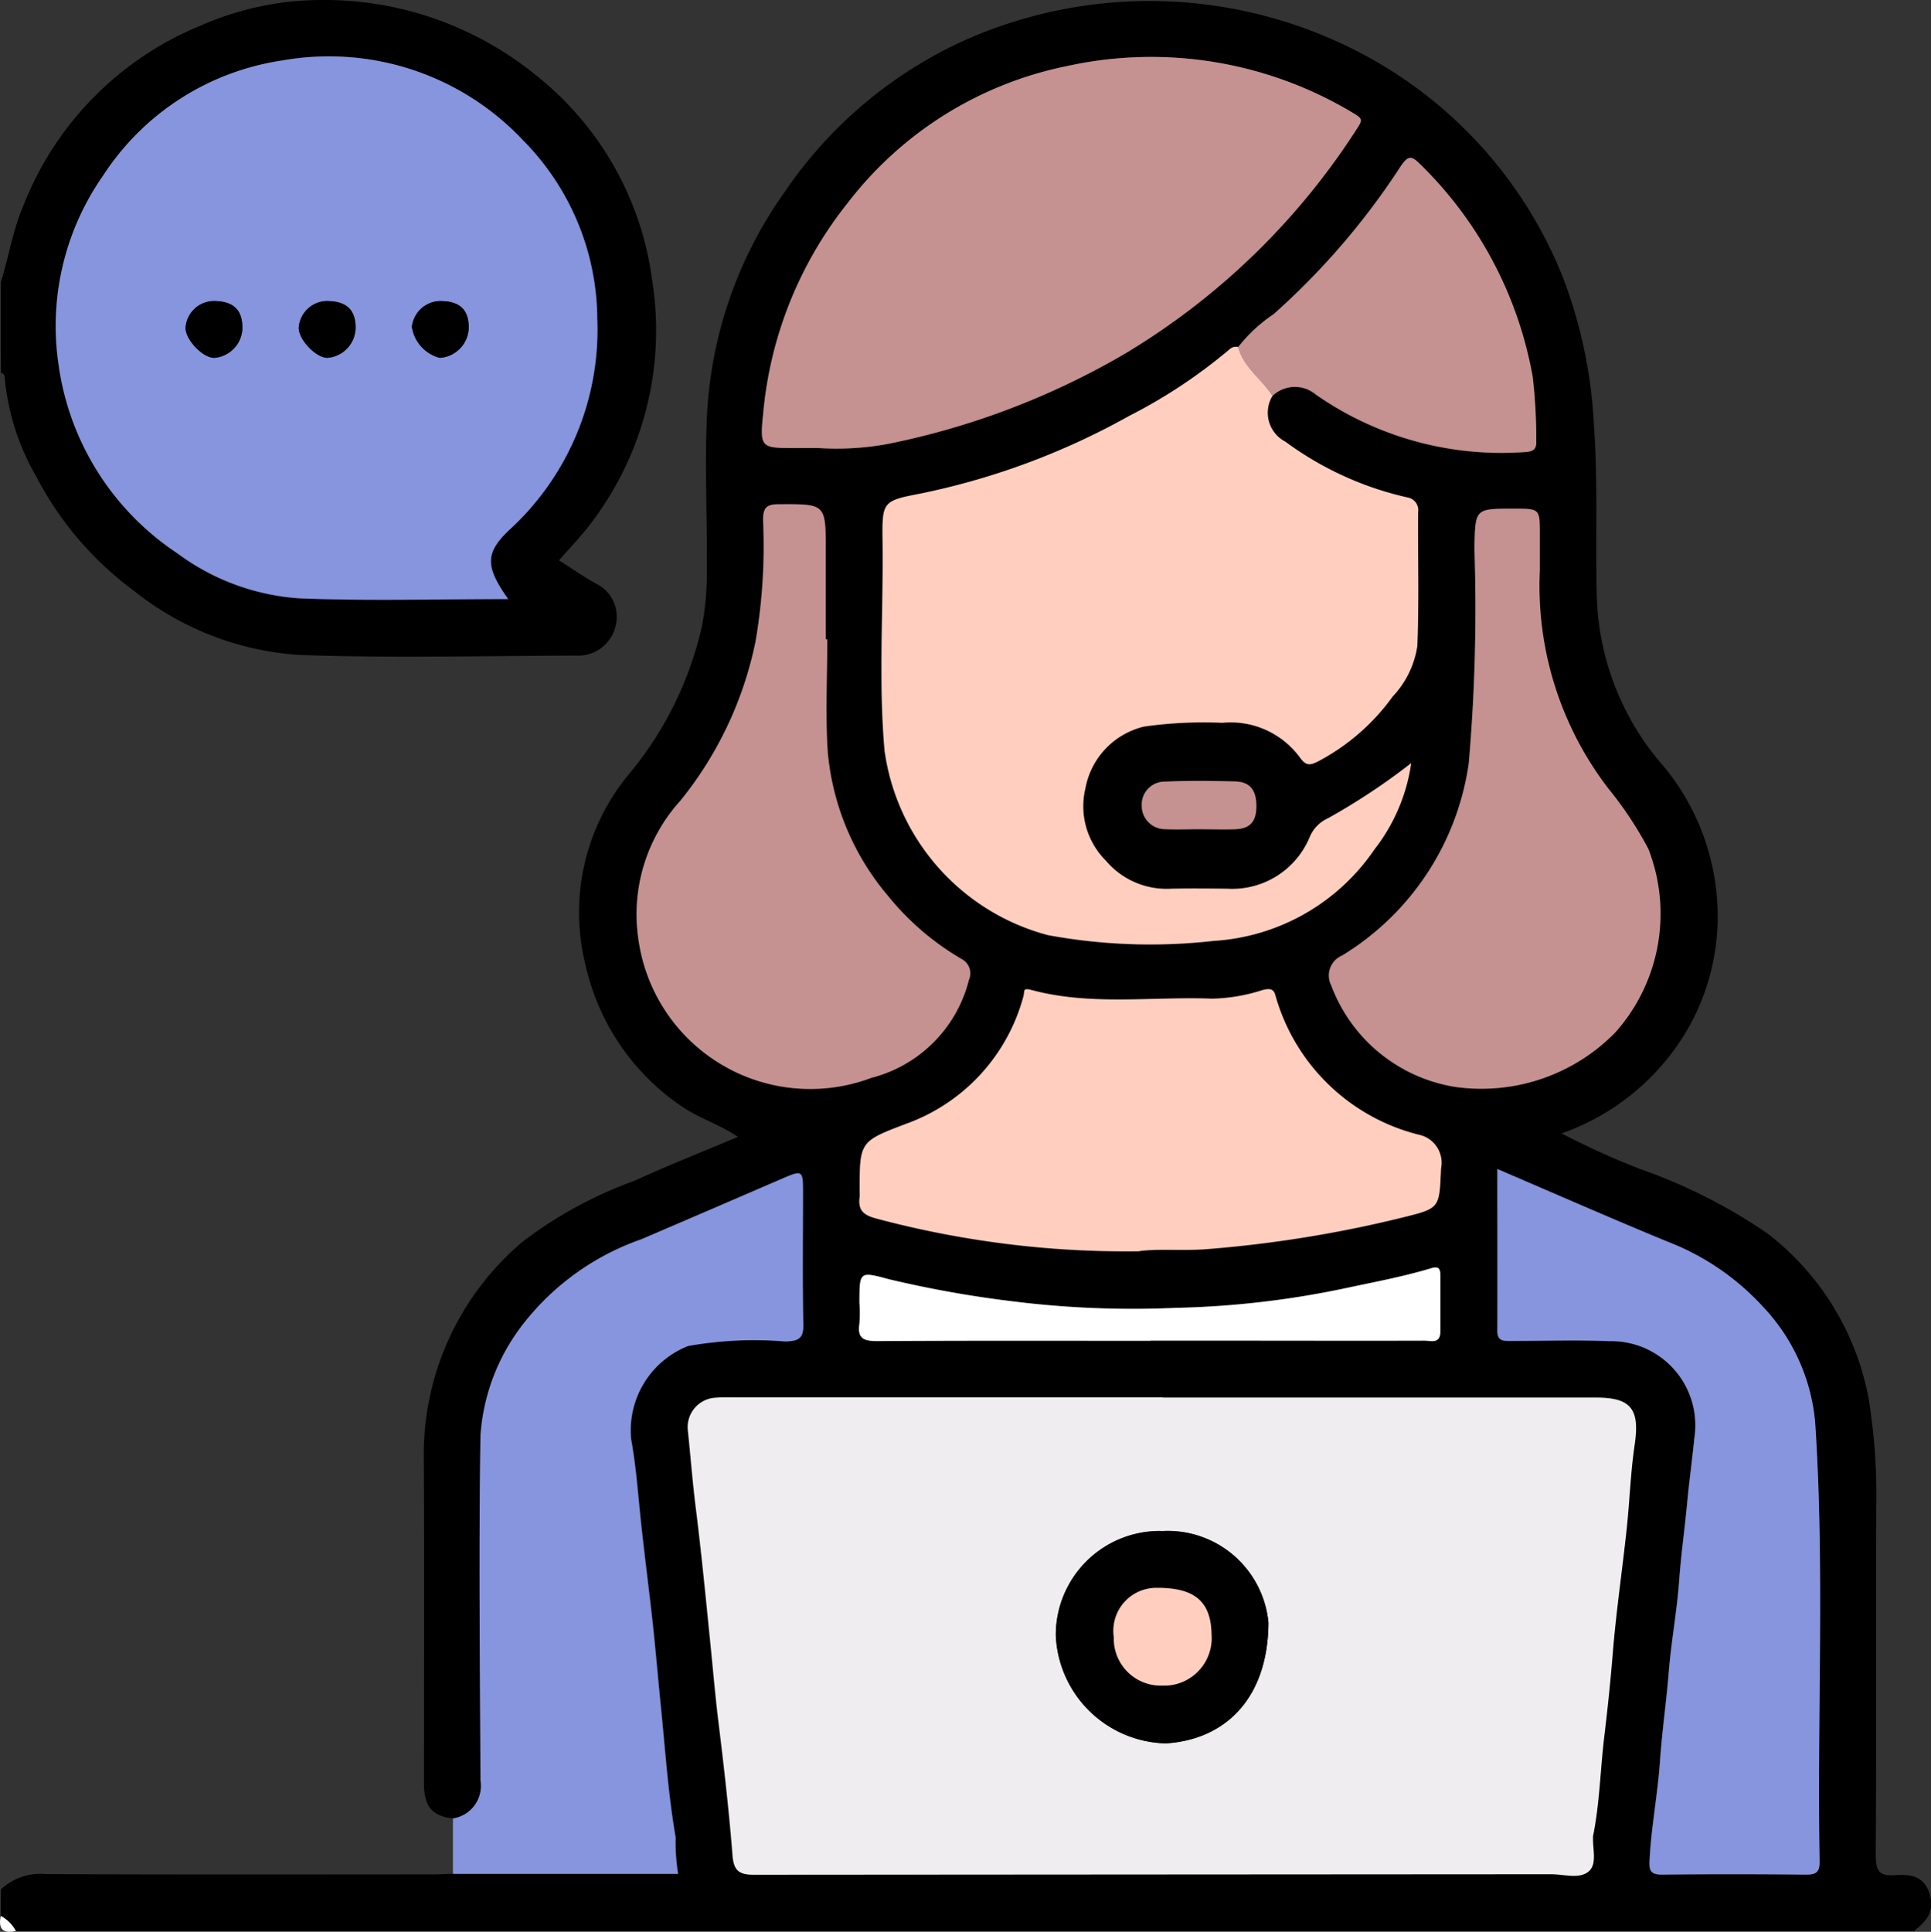 <svg id="Group_8349" data-name="Group 8349" xmlns="http://www.w3.org/2000/svg" xmlns:xlink="http://www.w3.org/1999/xlink" width="55.379" height="55.395" viewBox="0 0 55.379 55.395">
  <rect x="0" y="0" width="55.379" height="55.395" fill="#333333" stroke="none"/>
  <defs>
    <clipPath id="clip-path">
      <rect id="Rectangle_1311" data-name="Rectangle 1311" width="55.379" height="55.395" fill="none"/>
    </clipPath>
  </defs>
  <g id="Group_8348" data-name="Group 8348" clip-path="url(#clip-path)">
    <path id="Path_9109" data-name="Path 9109" d="M.154,54.339a1.663,1.663,0,0,1,1.3-.443c3.692.019,7.383.01,11.075.009.2,0,.4-.012.593-.019h6.461a5.759,5.759,0,0,1-.07-1.049c-.216-1.241-.3-2.5-.424-3.747-.079-.778-.143-1.557-.227-2.334-.1-.9-.211-1.793-.314-2.69-.1-.88-.153-1.77-.31-2.64a2.6,2.6,0,0,1,1.63-2.675,10.789,10.789,0,0,1,2.788-.131c.393-.007.53-.091.52-.509-.028-1.243-.01-2.487-.01-3.731,0-.685,0-.683-.666-.395q-1.987.858-3.975,1.711a7.369,7.369,0,0,0-3.334,2.365,5.846,5.846,0,0,0-1.274,3.256c-.056,3.3-.019,6.6,0,9.895a.945.945,0,0,1-.789,1.09c-.6-.067-.837-.343-.837-1,0-3.119.012-6.238-.005-9.357a7.973,7.973,0,0,1,2.839-6.186,11.975,11.975,0,0,1,3.206-1.744c.957-.44,1.94-.826,2.963-1.258-.53-.36-1.1-.529-1.6-.867a6.639,6.639,0,0,1-2.764-4.036,6.214,6.214,0,0,1,1.3-5.572,10.089,10.089,0,0,0,2.03-4.159,7.991,7.991,0,0,0,.143-1.59c.014-1.46-.06-2.922,0-4.379a12.082,12.082,0,0,1,2.237-6.5,12.45,12.45,0,0,1,5.2-4.362,13.043,13.043,0,0,1,11.485.476,12.461,12.461,0,0,1,5.636,6.358,13.681,13.681,0,0,1,.885,4.26c.117,1.6.036,3.2.079,4.792a7.715,7.715,0,0,0,1.771,4.78,6.745,6.745,0,0,1,1.687,4.854,6.469,6.469,0,0,1-1.5,3.785,6.787,6.787,0,0,1-2.967,2.061,22.829,22.829,0,0,0,2.251,1.019,15.575,15.575,0,0,1,3.659,1.852,7.772,7.772,0,0,1,2.894,4.719,17.288,17.288,0,0,1,.221,3.136c-.011,3.317.006,6.634-.015,9.951,0,.456.077.627.573.592.384-.027.8,0,.969.526s-.1.8-.449,1.08H.587A1.062,1.062,0,0,0,.154,55.1ZM35.643,10.111a.263.263,0,0,0-.245.059,15.035,15.035,0,0,1-2.892,1.919,20.788,20.788,0,0,1-6.011,2.23c-1.065.2-1.069.239-1.055,1.374.024,2-.121,4.005.058,6a6.381,6.381,0,0,0,4.685,5.281,16.173,16.173,0,0,0,4.751.165,6.02,6.02,0,0,0,4.615-2.627,5.2,5.2,0,0,0,1.051-2.47,18.569,18.569,0,0,1-2.382,1.579,1.017,1.017,0,0,0-.529.545,2.408,2.408,0,0,1-2.358,1.478c-.541,0-1.082-.011-1.622,0a2.28,2.28,0,0,1-1.87-.81,2.2,2.2,0,0,1-.584-2.063,2.24,2.24,0,0,1,1.684-1.778,12.147,12.147,0,0,1,2.244-.108,2.465,2.465,0,0,1,2.23,1c.173.233.279.223.5.115a6.183,6.183,0,0,0,2.155-1.867,2.693,2.693,0,0,0,.708-1.45c.052-1.278.012-2.559.023-3.839a.37.37,0,0,0-.309-.421,9.344,9.344,0,0,1-3.5-1.6.934.934,0,0,1-.369-1.312.933.933,0,0,1,1.249-.033,9.312,9.312,0,0,0,5.976,1.645c.252-.013.354-.072.337-.335a14.976,14.976,0,0,0-.1-1.819,11.282,11.282,0,0,0-3.238-6.112c-.239-.236-.335-.242-.544.064a20.9,20.9,0,0,1-3.653,4.25,4.315,4.315,0,0,0-1.012.941M33.476,40.233v-.005H21.2c-.18,0-.361-.006-.54.01a.843.843,0,0,0-.808.933c.077.738.134,1.48.226,2.215.163,1.3.289,2.6.42,3.9.076.757.141,1.518.234,2.271.156,1.262.3,2.524.4,3.791.033.429.166.57.607.569q11.437-.02,22.874-.015c.357,0,.783.141,1.054-.065s.13-.637.143-.973a.352.352,0,0,1,0-.054c.192-.938.207-1.895.321-2.841.1-.791.178-1.583.243-2.378.1-1.2.275-2.385.4-3.578.087-.81.112-1.628.231-2.432.149-1.01-.1-1.345-1.1-1.345H33.476M23.583,13a8.078,8.078,0,0,0,2.029-.12,22.116,22.116,0,0,0,6.761-2.572A20.279,20.279,0,0,0,39.066,3.82c.129-.2.146-.258-.072-.389a11.236,11.236,0,0,0-8.273-1.377,10.565,10.565,0,0,0-6.285,3.932,11.288,11.288,0,0,0-2.417,6.032c-.1.982-.058.987.915.987ZM43.071,33.677c0,1.587,0,3.116,0,4.645,0,.308.2.286.4.285.937,0,1.876-.03,2.812.007A2.412,2.412,0,0,1,48.72,41.4c-.061.616-.147,1.23-.205,1.849-.069.743-.176,1.481-.229,2.226-.063.882-.229,1.757-.3,2.638-.068.85-.193,1.694-.251,2.547-.065.953-.253,1.9-.3,2.855-.015.3.044.407.367.4,1.37-.017,2.74-.015,4.11,0,.295,0,.4-.066.4-.383-.075-4.193.15-8.39-.127-12.579a5.531,5.531,0,0,0-1.5-3.325,7.23,7.23,0,0,0-2.746-1.868c-1.613-.664-3.21-1.368-4.872-2.079m-10.264,2.36c.547-.077,1.258,0,1.975-.06a34.931,34.931,0,0,0,5.514-.889c1.142-.283,1.113-.258,1.164-1.423a.819.819,0,0,0-.631-.963,5.711,5.711,0,0,1-4.12-4c-.047-.181-.156-.206-.367-.15a5.036,5.036,0,0,1-1.451.247c-1.728-.067-3.476.209-5.179-.249-.266-.072-.186.04-.227.176a5.36,5.36,0,0,1-3.376,3.665c-1.324.5-1.323.505-1.323,1.935a1.263,1.263,0,0,1,0,.162c-.047.363.095.516.472.612a27.782,27.782,0,0,0,7.549.941m-8.95-17.549h-.041V15.947c0-1.351,0-1.336-1.357-1.33-.372,0-.444.129-.44.466a16.117,16.117,0,0,1-.216,3.468,10.63,10.63,0,0,1-2.154,4.565,4.854,4.854,0,0,0-1.2,4.014,4.976,4.976,0,0,0,6.683,3.933,3.874,3.874,0,0,0,2.79-2.807.463.463,0,0,0-.2-.592,7.7,7.7,0,0,1-2.134-1.832,7.393,7.393,0,0,1-1.714-4.1c-.073-1.076-.014-2.161-.014-3.242M44.293,16.5V15.477c0-.734,0-.734-.744-.734-1.128,0-1.1,0-1.133,1.111a51.627,51.627,0,0,1-.161,6.191,7.729,7.729,0,0,1-3.633,5.512.62.62,0,0,0-.314.849,4.563,4.563,0,0,0,3.572,2.92,5.373,5.373,0,0,0,4.577-1.564A5.115,5.115,0,0,0,47.4,24.5a10.435,10.435,0,0,0-1.144-1.726A9.542,9.542,0,0,1,44.293,16.5M33.136,38.6h2.488c1.785,0,3.57,0,5.355,0,.191,0,.467.105.465-.263,0-.541,0-1.082,0-1.622,0-.184-.057-.253-.261-.191-.786.238-1.592.39-2.4.56a26.161,26.161,0,0,1-4.933.577,27.689,27.689,0,0,1-4.653-.185,31.749,31.749,0,0,1-3.57-.637c-.845-.228-.844-.229-.844.681a4.027,4.027,0,0,1-.005.594c-.063.423.12.5.511.5,2.614-.017,5.229-.009,7.843-.008m1.4-14.671c.342,0,.684.01,1.026,0,.413-.015.6-.223.6-.657s-.165-.7-.606-.712c-.666-.018-1.333-.027-2,.005a.659.659,0,0,0-.681.685.671.671,0,0,0,.691.678c.323.017.648,0,.972,0" transform="translate(-0.132 -0.156)" fill="#010001"/>
    <path id="Path_9110" data-name="Path 9110" d="M.153,8.1C.38,7.374.494,6.624.792,5.919A9.2,9.2,0,0,1,5.893.731,8.619,8.619,0,0,1,9.31,0a9.609,9.609,0,0,1,6.173,2.143,8.98,8.98,0,0,1,3.352,5.905,9.115,9.115,0,0,1-1.885,7.121c-.246.308-.518.589-.789.9.364.229.708.471,1.074.672a1.053,1.053,0,0,1,.549,1.212,1.1,1.1,0,0,1-1.122.847c-2.651.005-5.3.077-7.951-.02a8.463,8.463,0,0,1-4.725-1.828,9.557,9.557,0,0,1-2.818-3.291,6.92,6.92,0,0,1-.9-2.813c0-.077-.027-.138-.111-.157ZM14.7,17.179c-.662-.925-.661-1.321.011-1.965a7.781,7.781,0,0,0,2.543-6.061,7.344,7.344,0,0,0-2.128-5.132,7.638,7.638,0,0,0-6.9-2.287,7.416,7.416,0,0,0-5.139,3.3A7.52,7.52,0,0,0,1.8,10.427a7.76,7.76,0,0,0,3.4,5.434,6.611,6.611,0,0,0,3.532,1.3c1.962.077,3.929.02,5.963.02" transform="translate(-0.131 0)" fill="#010001"/>
    <path id="Path_9111" data-name="Path 9111" d="M.023,379.832a1.062,1.062,0,0,1,.433.433q-.556.123-.433-.433" transform="translate(0 -324.892)" fill="#fff"/>
    <path id="Path_9112" data-name="Path 9112" d="M89.81,251.115a.945.945,0,0,0,.789-1.09c-.014-3.3-.051-6.6,0-9.895a5.845,5.845,0,0,1,1.274-3.256,7.368,7.368,0,0,1,3.334-2.365q1.989-.852,3.975-1.711c.666-.288.666-.29.666.4,0,1.244-.018,2.488.01,3.731.01.418-.127.5-.52.509a10.776,10.776,0,0,0-2.788.131,2.6,2.6,0,0,0-1.63,2.675c.157.87.209,1.759.31,2.64.1.9.217,1.793.314,2.69.084.777.149,1.556.228,2.334.127,1.251.207,2.507.423,3.747a5.759,5.759,0,0,0,.07,1.049H89.81v-1.584" transform="translate(-76.82 -198.97)" fill="#8795de"/>
    <path id="Path_9113" data-name="Path 9113" d="M149.942,277.037h12.437c1,0,1.248.335,1.1,1.345-.119.8-.144,1.622-.231,2.432-.128,1.194-.305,2.383-.4,3.578-.065.8-.148,1.587-.243,2.378-.114.946-.129,1.9-.321,2.841a.352.352,0,0,0,0,.054c-.013.336.127.769-.143.974s-.7.065-1.055.065q-11.437.007-22.874.015c-.441,0-.575-.14-.607-.569-.1-1.267-.245-2.529-.4-3.791-.093-.753-.157-1.513-.234-2.271-.131-1.3-.257-2.6-.42-3.9-.092-.734-.149-1.476-.226-2.215a.843.843,0,0,1,.808-.933c.179-.016.36-.01.54-.01h12.275Zm-.041,3.828a2.983,2.983,0,0,0-3.024,3,3.237,3.237,0,0,0,3.16,3.09c1.774-.117,2.929-1.368,2.938-3.462a2.9,2.9,0,0,0-3.073-2.624" transform="translate(-116.597 -236.96)" fill="#efedef"/>
    <path id="Path_9114" data-name="Path 9114" d="M185.963,70.177a.934.934,0,0,0,.369,1.312,9.345,9.345,0,0,0,3.5,1.6.37.37,0,0,1,.309.421c-.011,1.28.029,2.561-.023,3.839a2.691,2.691,0,0,1-.708,1.45,6.181,6.181,0,0,1-2.155,1.867c-.222.108-.328.119-.5-.115a2.465,2.465,0,0,0-2.23-1,12.147,12.147,0,0,0-2.244.108,2.24,2.24,0,0,0-1.684,1.778,2.2,2.2,0,0,0,.584,2.063,2.281,2.281,0,0,0,1.87.81c.541-.012,1.082-.006,1.622,0a2.408,2.408,0,0,0,2.358-1.478,1.018,1.018,0,0,1,.529-.545,18.585,18.585,0,0,0,2.382-1.579,5.2,5.2,0,0,1-1.051,2.47,6.02,6.02,0,0,1-4.615,2.627,16.173,16.173,0,0,1-4.751-.165,6.381,6.381,0,0,1-4.685-5.281c-.178-1.993-.033-4-.058-6-.014-1.135-.01-1.171,1.055-1.374a20.8,20.8,0,0,0,6.011-2.23,15.037,15.037,0,0,0,2.892-1.919.264.264,0,0,1,.245-.059c.154.588.679.915.982,1.4" transform="translate(-149.47 -58.825)" fill="#ffcebf"/>
    <path id="Path_9115" data-name="Path 9115" d="M152.657,22.565h-.649c-.973,0-1.018,0-.915-.987a11.291,11.291,0,0,1,2.417-6.032,10.566,10.566,0,0,1,6.285-3.932,11.237,11.237,0,0,1,8.273,1.377c.218.131.2.189.072.389a20.278,20.278,0,0,1-6.692,6.491,22.113,22.113,0,0,1-6.761,2.573,8.083,8.083,0,0,1-2.029.12" transform="translate(-129.206 -9.717)" fill="#c59191"/>
    <path id="Path_9116" data-name="Path 9116" d="M296.85,231.75c1.662.712,3.258,1.415,4.872,2.079a7.229,7.229,0,0,1,2.746,1.868,5.531,5.531,0,0,1,1.5,3.325c.278,4.189.052,8.386.127,12.579.006.317-.1.386-.4.383-1.37-.014-2.74-.016-4.11,0-.323,0-.382-.1-.367-.4.047-.958.235-1.9.3-2.855.059-.853.183-1.7.251-2.547.07-.882.236-1.756.3-2.638.053-.746.16-1.484.229-2.226.058-.618.144-1.232.205-1.849a2.412,2.412,0,0,0-2.438-2.781c-.936-.037-1.875-.007-2.812-.007-.2,0-.4.023-.4-.285.006-1.529,0-3.058,0-4.645" transform="translate(-253.91 -198.229)" fill="#8795de"/>
    <path id="Path_9117" data-name="Path 9117" d="M178.422,203.621a27.782,27.782,0,0,1-7.549-.941c-.377-.1-.519-.248-.472-.612a1.289,1.289,0,0,0,0-.162c0-1.43,0-1.432,1.323-1.936a5.36,5.36,0,0,0,3.376-3.665c.041-.136-.039-.247.227-.176,1.7.458,3.451.183,5.179.249a5.045,5.045,0,0,0,1.451-.247c.211-.056.321-.031.367.15a5.711,5.711,0,0,0,4.12,4,.819.819,0,0,1,.631.963c-.051,1.165-.022,1.14-1.164,1.423a34.9,34.9,0,0,1-5.514.889c-.717.06-1.428-.016-1.975.06" transform="translate(-145.747 -167.741)" fill="#ffcebf"/>
    <path id="Path_9118" data-name="Path 9118" d="M131.614,103.841c0,1.081-.059,2.166.014,3.242a7.393,7.393,0,0,0,1.714,4.1,7.7,7.7,0,0,0,2.134,1.832.463.463,0,0,1,.2.592,3.874,3.874,0,0,1-2.79,2.807,4.975,4.975,0,0,1-6.683-3.933,4.853,4.853,0,0,1,1.2-4.014,10.632,10.632,0,0,0,2.154-4.565,16.125,16.125,0,0,0,.216-3.468c0-.337.068-.465.44-.466,1.357-.006,1.357-.021,1.357,1.33v2.541h.041" transform="translate(-107.888 -85.509)" fill="#c59191"/>
    <path id="Path_9119" data-name="Path 9119" d="M269.575,102.609a9.542,9.542,0,0,0,1.968,6.267,10.443,10.443,0,0,1,1.144,1.726,5.115,5.115,0,0,1-.948,5.265,5.373,5.373,0,0,1-4.577,1.564,4.563,4.563,0,0,1-3.572-2.92.62.62,0,0,1,.314-.849,7.73,7.73,0,0,0,3.633-5.513,51.624,51.624,0,0,0,.161-6.191c.032-1.111.006-1.112,1.133-1.111.744,0,.744,0,.744.734v1.028" transform="translate(-225.414 -86.261)" fill="#c59191"/>
    <path id="Path_9120" data-name="Path 9120" d="M246.493,38.124c-.3-.483-.828-.81-.982-1.4a4.312,4.312,0,0,1,1.012-.941,20.9,20.9,0,0,0,3.653-4.25c.209-.306.305-.3.544-.064a11.281,11.281,0,0,1,3.238,6.111,14.971,14.971,0,0,1,.1,1.819c.017.263-.085.322-.337.335a9.311,9.311,0,0,1-5.977-1.645.933.933,0,0,0-1.249.033" transform="translate(-210 -26.771)" fill="#c59191"/>
    <path id="Path_9121" data-name="Path 9121" d="M178.7,253.383c-2.615,0-5.229-.008-7.843.009-.391,0-.575-.076-.511-.5a4.05,4.05,0,0,0,0-.594c0-.91,0-.908.844-.681a31.761,31.761,0,0,0,3.57.637,27.7,27.7,0,0,0,4.653.185,26.165,26.165,0,0,0,4.933-.577c.8-.17,1.609-.323,2.4-.56.2-.061.261.007.261.191,0,.541,0,1.082,0,1.623,0,.369-.275.263-.465.263-1.785.006-3.57,0-5.355,0H178.7" transform="translate(-145.699 -214.935)" fill="#fff"/>
    <path id="Path_9122" data-name="Path 9122" d="M228.052,156.176c-.324,0-.649.014-.972,0a.671.671,0,0,1-.691-.678.659.659,0,0,1,.681-.685c.664-.033,1.332-.023,2-.005.442.012.607.27.606.712s-.183.641-.6.657c-.342.013-.684,0-1.026,0" transform="translate(-193.644 -132.399)" fill="#c59191"/>
    <path id="Path_9123" data-name="Path 9123" d="M24.042,26.844c-2.033,0-4,.057-5.963-.02a6.61,6.61,0,0,1-3.532-1.3,7.761,7.761,0,0,1-3.4-5.434A7.52,7.52,0,0,1,12.429,14.7a7.415,7.415,0,0,1,5.139-3.3,7.639,7.639,0,0,1,6.9,2.287A7.344,7.344,0,0,1,26.6,18.819a7.78,7.78,0,0,1-2.543,6.061c-.672.644-.673,1.04-.011,1.965M15.573,18.3a.82.82,0,0,0-.782.777c.01.355.515.869.837.851a.878.878,0,0,0,.793-.908c-.016-.495-.291-.728-.848-.72m3.245,0a.821.821,0,0,0-.782.778c.01.355.517.868.838.85a.878.878,0,0,0,.792-.908c-.017-.495-.291-.727-.849-.719m3.283,0a.826.826,0,0,0-.819.74,1.08,1.08,0,0,0,.8.888.886.886,0,0,0,.829-.872c0-.511-.261-.753-.812-.756" transform="translate(-9.47 -9.666)" fill="#8795de"/>
    <path id="Path_9124" data-name="Path 9124" d="M212.36,303.436a2.9,2.9,0,0,1,3.073,2.624c-.008,2.094-1.163,3.345-2.938,3.462a3.237,3.237,0,0,1-3.16-3.09,2.982,2.982,0,0,1,3.024-3m1.443,2.995c-.008-.971-.475-1.374-1.584-1.365A1.232,1.232,0,0,0,211,306.477a1.346,1.346,0,0,0,1.393,1.39,1.36,1.36,0,0,0,1.411-1.436" transform="translate(-179.056 -259.531)" fill="#010001"/>
    <path id="Path_9125" data-name="Path 9125" d="M37.566,59.679c.557-.008.832.225.848.72a.878.878,0,0,1-.793.908c-.322.018-.828-.5-.837-.851a.82.82,0,0,1,.782-.777" transform="translate(-31.463 -51.047)" fill="#010001"/>
    <path id="Path_9126" data-name="Path 9126" d="M60.006,59.679c.557-.008.832.225.849.719a.878.878,0,0,1-.792.908c-.322.018-.828-.5-.838-.85a.821.821,0,0,1,.782-.778" transform="translate(-50.657 -51.047)" fill="#010001"/>
    <path id="Path_9127" data-name="Path 9127" d="M82.484,59.681c.551,0,.811.245.812.756a.886.886,0,0,1-.829.872,1.08,1.08,0,0,1-.8-.888.826.826,0,0,1,.819-.74" transform="translate(-69.853 -51.049)" fill="#010001"/>
    <path id="Path_9128" data-name="Path 9128" d="M223.645,316.168a1.36,1.36,0,0,1-1.411,1.436,1.346,1.346,0,0,1-1.393-1.39,1.232,1.232,0,0,1,1.219-1.412c1.11-.008,1.577.394,1.584,1.365" transform="translate(-188.898 -269.269)" fill="#ffcebf"/>
  </g>
</svg>
